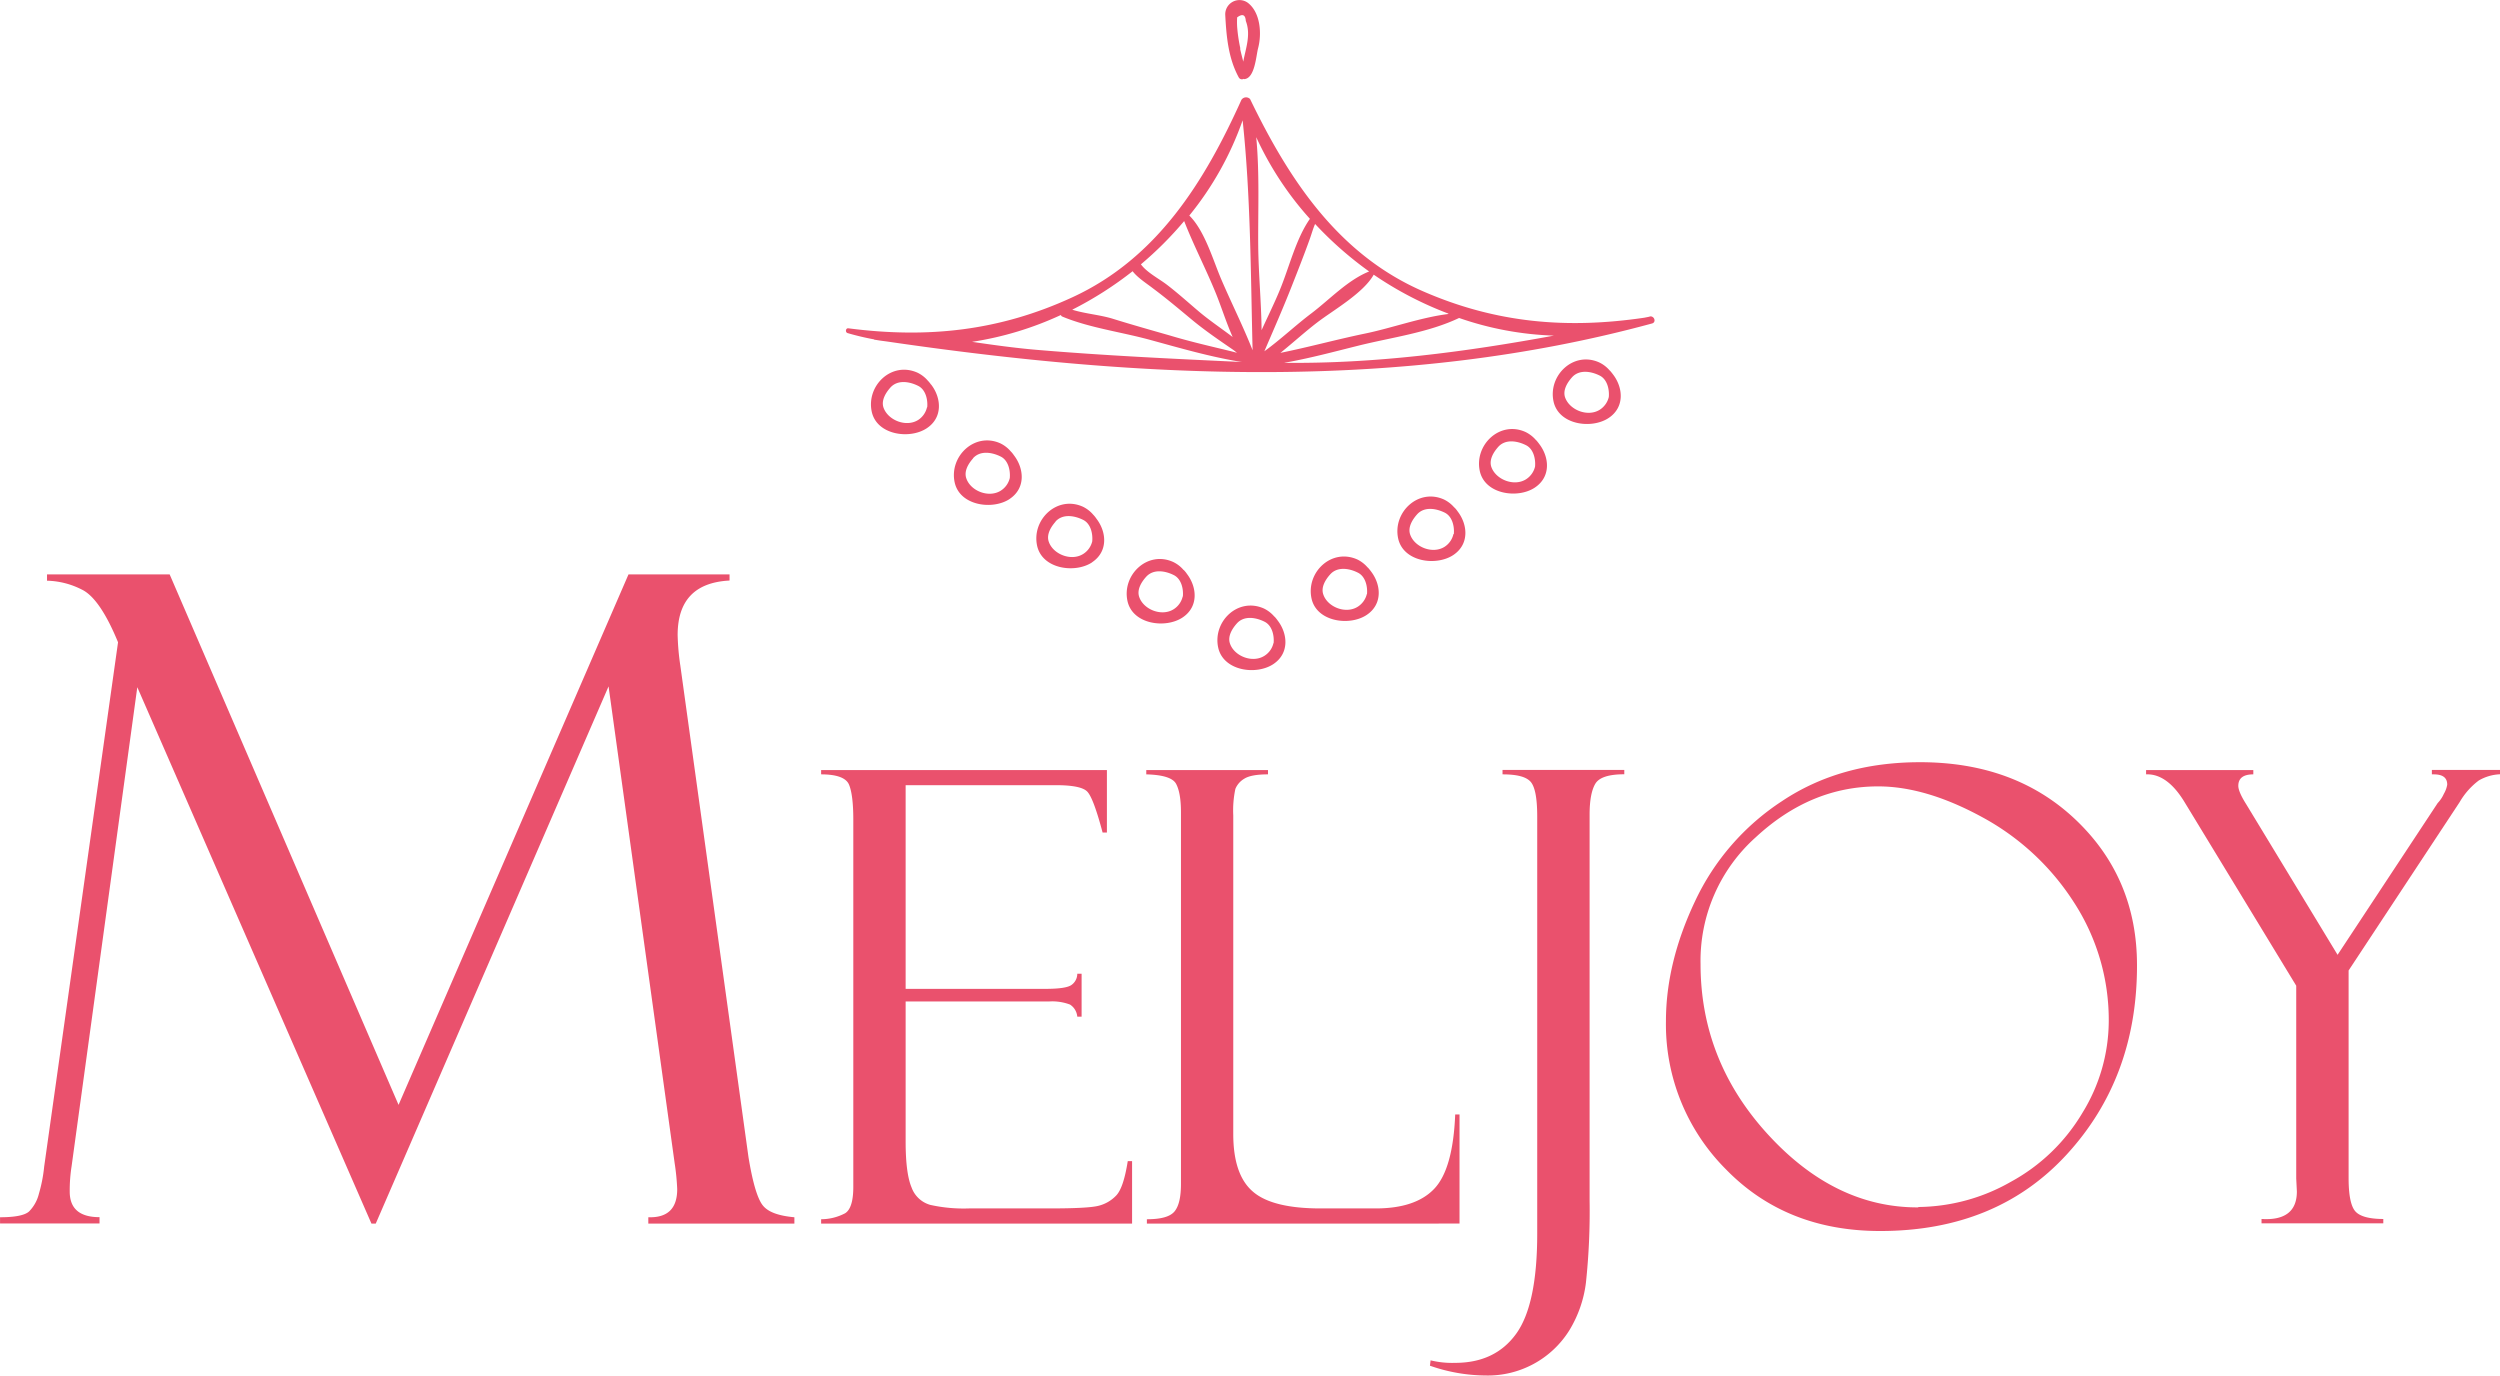 <svg id="Camada_1" data-name="Camada 1" xmlns="http://www.w3.org/2000/svg" viewBox="0 0 577.96 318.03"><defs><style>.cls-1{fill:#ea516d;}</style></defs><path class="cls-1" d="M512.2,212h0l-1.21.24c-17.83,2.63-34.15,1.25-50.9-6-19.78-8.5-31.2-25.87-40.23-44.55a1.29,1.29,0,0,0-2,.18c-8.52,18.9-19.47,36.58-39,45.61-16.9,7.82-33.51,9.59-51.87,7.21-.64-.08-.78.93-.17,1.11a61.94,61.94,0,0,0,6.06,1.44c.06,0,.05.07.13.08l.53.08c.84.15,1.68.24,2.52.36,58.9,8.62,118.76,11.57,176.73-4.19,1.07-.3.5-1.83-.54-1.62Zm-64.79-10.46h0c-5,2-9.15,6.49-13.35,9.67-3.67,2.76-7.15,6.08-10.9,8.79,2.14-5,4.35-10,6.36-15.13,1.41-3.57,2.82-7.15,4.12-10.77.42-1.16.75-2.4,1.25-3.53a83.34,83.34,0,0,0,12.52,11Zm42.69,14.84h0c-20.6,3.8-41.46,6.52-62.39,6.29,5.75-1,11.41-2.53,17.07-3.94,7.65-1.92,16.2-3,23.4-6.43a73.86,73.86,0,0,0,21.92,4.08Zm-24.41-5h0c-6.43.81-13,3.23-19.23,4.52-6.56,1.36-13,3.13-19.59,4.47,2.89-2.32,5.68-4.87,8.57-7.08,3.67-2.8,10.62-6.74,13-11a81.61,81.61,0,0,0,17.26,9Zm-32-22h0c-3.25,4.66-4.77,11.17-6.92,16.37-1.28,3.13-2.83,6.23-4.25,9.37-.07-6.56-.73-13.3-.78-19.62-.06-8.15.33-16.73-.46-25a74.68,74.68,0,0,0,12.41,18.88Zm-15.56-22.83h0C420,184,420,202.14,420.44,219.76c-2.18-5.52-4.88-10.89-7.22-16.34-1.93-4.49-3.82-11.26-7.41-14.8a73.23,73.23,0,0,0,12.36-22.11Zm-2.26,50.18h0c-2.63-2-5.46-3.9-7.87-5.94s-4.83-4.23-7.38-6.18c-1.76-1.35-4.62-2.82-6-4.71a82.78,82.78,0,0,0,10-10c2.2,5.63,5,11,7.29,16.61,1.26,3.07,2.41,6.78,3.92,10.19Zm-23.2-15.28h0c1.17,1.55,3.26,2.86,4.73,4,3.1,2.31,6,4.76,9,7.25s6.29,4.73,9.53,6.95c.31.22.61.47.9.71-1-.3-2.05-.52-3.11-.79-4.2-1-8.36-2-12.52-3.25-4.34-1.24-8.69-2.47-13-3.81-3-.94-6.44-1.17-9.46-2.12a83.43,83.43,0,0,0,13.95-8.89Zm-37.09,16.37h0a76.07,76.07,0,0,0,20.52-6.2c.1.12.13.26.31.34,6.07,2.56,13.7,3.6,20.13,5.35,7.11,1.94,14.13,4,21.42,5.17-15.86-.74-31.71-1.48-47.54-2.82-5-.43-9.91-1.12-14.84-1.84Zm69.89,63.52h0a7.4,7.4,0,0,0-2.41-1.87c-6-2.68-11.85,3-10.58,9,1.16,5.43,8.77,6.49,12.74,3.86,3.78-2.51,3.36-7.06,1-10.11a7.13,7.13,0,0,0-.49-.63,1.79,1.79,0,0,0-.23-.25Zm-.21,6.13h0a4.67,4.67,0,0,1-2.05,2.91c-2.75,1.79-7,.13-8-2.81-.59-1.68.52-3.45,1.58-4.64,1.67-1.89,4.43-1.41,6.43-.4,1.72.87,2.25,3.15,2.08,4.94Zm-20.77-16.9h0a7.24,7.24,0,0,0-2.41-1.86c-5.95-2.7-11.85,3-10.57,9,1.15,5.41,8.76,6.47,12.73,3.84,3.77-2.5,3.36-7.05,1-10.11a4.71,4.71,0,0,0-.47-.61,3,3,0,0,0-.24-.26Zm-.21,6.12h0a4.73,4.73,0,0,1-2.05,2.92c-2.75,1.79-7,.13-8-2.81-.59-1.69.52-3.46,1.58-4.64,1.68-1.89,4.43-1.42,6.43-.41,1.72.87,2.25,3.16,2.08,4.94Zm-58.19-49h0a5.91,5.91,0,0,0-.49-.63,2.61,2.61,0,0,0-.23-.25,7.3,7.3,0,0,0-2.4-1.86c-6-2.69-11.86,3-10.58,9,1.15,5.41,8.77,6.48,12.73,3.84,3.77-2.5,3.36-7.05,1-10.1Zm-.92,5.25h0a4.75,4.75,0,0,1-2,2.91c-2.76,1.79-7,.13-8.05-2.81-.59-1.69.52-3.45,1.58-4.65,1.67-1.87,4.43-1.4,6.43-.39,1.72.86,2.25,3.15,2.09,4.94Zm38.15,35.85h0c3.78-2.51,3.37-7.06,1-10.11a5.82,5.82,0,0,0-.48-.63,2.61,2.61,0,0,0-.23-.25,7.27,7.27,0,0,0-2.41-1.87c-5.95-2.68-11.86,3-10.58,9,1.15,5.42,8.77,6.49,12.73,3.86Zm-8.46-9.41h0c1.67-1.87,4.43-1.4,6.43-.39,1.72.87,2.24,3.14,2.08,4.94a4.73,4.73,0,0,1-2.05,2.9c-2.75,1.79-7,.13-8-2.8-.59-1.69.52-3.45,1.58-4.65Zm-10.6-5.23h0c3.78-2.51,3.36-7.06,1-10.11a7.47,7.47,0,0,0-.48-.63c-.08-.08-.15-.17-.24-.25a7.36,7.36,0,0,0-2.4-1.87c-5.95-2.68-11.86,3-10.58,9,1.16,5.42,8.77,6.48,12.73,3.85Zm-8.46-9.41h0c1.67-1.87,4.43-1.4,6.43-.39,1.71.86,2.24,3.15,2.08,4.94a4.75,4.75,0,0,1-2.05,2.91c-2.76,1.78-7,.13-8-2.81-.6-1.69.51-3.46,1.58-4.65ZM503,224.45h0a7.3,7.3,0,0,0-2.42-1.87c-5.95-2.69-11.85,3-10.57,9,1.15,5.42,8.77,6.48,12.73,3.85,3.78-2.5,3.37-7.05,1-10.11-.15-.21-.32-.41-.49-.62a2.73,2.73,0,0,0-.23-.25Zm-.21,6.12h0a4.81,4.81,0,0,1-2.05,2.92c-2.76,1.78-7,.13-8.05-2.81-.59-1.69.52-3.45,1.58-4.65,1.68-1.88,4.44-1.41,6.44-.4,1.71.87,2.24,3.16,2.08,4.94Zm-35.71,25.56h0a7.4,7.4,0,0,0-2.41-1.87c-5.95-2.67-11.86,3-10.58,9,1.16,5.42,8.77,6.48,12.74,3.85,3.77-2.51,3.36-7.06,1-10.11a6,6,0,0,0-.48-.62l-.24-.26Zm-.21,6.13h0a4.71,4.71,0,0,1-2,2.91c-2.76,1.8-7,.13-8-2.8-.59-1.69.52-3.45,1.58-4.65,1.67-1.88,4.43-1.4,6.44-.4,1.71.87,2.24,3.15,2.07,4.94ZM447.05,270h0a7.41,7.41,0,0,0-2.4-1.87c-6-2.68-11.87,3-10.59,9,1.15,5.4,8.77,6.47,12.73,3.84,3.78-2.5,3.37-7.06,1-10.11-.15-.22-.32-.41-.49-.62a2.73,2.73,0,0,0-.23-.25Zm-.2,6.13h0a4.81,4.81,0,0,1-2.06,2.9c-2.76,1.79-7,.14-8-2.8-.6-1.69.52-3.46,1.58-4.64,1.67-1.88,4.43-1.42,6.43-.4,1.72.86,2.25,3.15,2.09,4.94Zm39.1-35.6h0a7.54,7.54,0,0,0-2.42-1.87c-5.94-2.69-11.85,3-10.57,9,1.15,5.42,8.77,6.49,12.72,3.86,3.79-2.51,3.37-7.06,1-10.12-.15-.22-.32-.41-.48-.62l-.23-.25Zm-.21,6.13h0a4.79,4.79,0,0,1-2.05,2.91c-2.76,1.78-7,.13-8.05-2.81-.59-1.69.52-3.45,1.58-4.65,1.67-1.88,4.44-1.4,6.44-.39,1.71.86,2.24,3.15,2.08,4.94ZM418.41,157h0s0,.08.08.08c2.48-.13,2.76-5.41,3.22-7.14.88-3.3.57-8.22-2.34-10.48a3.29,3.29,0,0,0-5.25,2.81c.26,4.94.7,10,3.14,14.45a.83.83,0,0,0,1.15.28Zm-.8-7h0a36.76,36.76,0,0,1-.74-5,17.79,17.79,0,0,1,0-2.19c1.22-.91,1.91-.63,2,.82,1.22,3.16,0,6.28-.59,9.41-.24-1-.52-2-.73-3Z" transform="translate(-130.86 -138.79)"/><path class="cls-1" d="M276.11,271.58h23.41V273c-8,.42-12,4.6-12,12.6a56.19,56.19,0,0,0,.62,7.06l15.76,113.66c.94,5.7,2,9.36,3.2,11s3.66,2.54,7.41,2.88v1.46H280.74V420.2c4.45.14,6.68-2,6.68-6.5a53.27,53.27,0,0,0-.59-6L271.55,297.47,217.73,421.66h-1l-54.13-124-15.2,110.83a35.84,35.84,0,0,0-.42,5.78c0,3.93,2.29,5.91,6.89,5.91v1.46h-23V420.2c3.48,0,5.71-.45,6.69-1.32a8.76,8.76,0,0,0,2.29-4.1,34,34,0,0,0,1.22-6.27l17.08-121.24c-2.78-6.75-5.57-10.82-8.35-12.17a18.6,18.6,0,0,0-8.07-2.06v-1.46h28.35L223,394.22l53.16-122.64Z" transform="translate(-130.86 -138.79)"/><path class="cls-1" d="M320.69,317.81v-1h66.07v14.44h-1c-1.43-5.4-2.62-8.56-3.6-9.51s-3.37-1.43-7.19-1.43H340.23V367.4h32.24c3.21,0,5.23-.29,6.08-.89a3.16,3.16,0,0,0,1.36-2.61h1v9.92h-1a3.7,3.7,0,0,0-1.68-2.79,11.56,11.56,0,0,0-4.91-.71H340.23V402.7c0,4.91.46,8.44,1.36,10.58a6.45,6.45,0,0,0,4.33,4.06,35.46,35.46,0,0,0,8.95.82h18.57c5.91,0,9.68-.19,11.33-.6a8.43,8.43,0,0,0,4.16-2.41c1.14-1.22,2-3.84,2.65-7.92h1v14.43H320.69v-1a12,12,0,0,0,5.54-1.38c1.26-.78,1.9-2.82,1.9-6.1V328.29c0-3.84-.34-6.57-1-8.12s-2.82-2.36-6.44-2.36Z" transform="translate(-130.86 -138.79)"/><path class="cls-1" d="M396,421.66v-1c3.31,0,5.42-.6,6.42-1.84s1.46-3.36,1.46-6.35V326.56c0-3-.39-5.22-1.14-6.58s-3.07-2.07-6.88-2.17v-1H424v1c-2.6,0-4.43.34-5.47,1a4.86,4.86,0,0,0-2.07,2.36,23.77,23.77,0,0,0-.49,6.12v73.64q0,9.48,4.55,13.35c3,2.6,8.24,3.88,15.61,3.88H448.9q9.25,0,13.56-4.57t4.82-17.16h1v25.23Z" transform="translate(-130.86 -138.79)"/><path class="cls-1" d="M478.22,316.79h28.15v1c-3.6,0-5.84.73-6.71,2.21s-1.31,3.84-1.31,7.13v89.22a156.09,156.09,0,0,1-.85,19,27.62,27.62,0,0,1-3.84,11,22.19,22.19,0,0,1-19.38,10.43,39.52,39.52,0,0,1-12.84-2.26l.15-1.24a20.9,20.9,0,0,0,5.69.58c6.17,0,10.89-2.26,14.12-6.76s4.84-12.2,4.84-23.12V327.56c0-4.33-.53-7-1.6-8.12s-3.21-1.63-6.42-1.63v-1Z" transform="translate(-130.86 -138.79)"/><path class="cls-1" d="M574.75,315q22.11,0,36.15,13.47t14,33.57q0,25.94-16.24,43.64t-43.13,17.7q-21.79,0-35.68-14.28A47.39,47.39,0,0,1,516,374.87q0-13.5,6.71-27.69A56,56,0,0,1,542.83,324q13.47-9,31.92-9Zm-.41,102.83a43.88,43.88,0,0,0,21.37-5.81,43.3,43.3,0,0,0,16.6-16,40.67,40.67,0,0,0,6.06-21,49.92,49.92,0,0,0-8.15-27.78,57.86,57.86,0,0,0-21.17-19.57q-13-7.08-24-7.08-15.62,0-28.32,11.79A38.29,38.29,0,0,0,524,361.67Q524,384,539.53,401t34.81,16.92Z" transform="translate(-130.86 -138.79)"/><path class="cls-1" d="M693.07,316.79h15.76v1a10.55,10.55,0,0,0-4.92,1.44,16.75,16.75,0,0,0-4.42,5l-25.67,38.92v48c0,3.89.51,6.44,1.51,7.63s3.18,1.82,6.51,1.82v1H653.69v-1c5.44.34,8.17-1.8,8.17-6.36l-.15-3V366.67L636,324.4c-2.7-4.52-5.71-6.73-9-6.59v-1h24.79v1q-3.46,0-3.47,2.65c0,.9.6,2.31,1.8,4.21l21.15,34.86,23.14-35.08a7.54,7.54,0,0,0,1.43-2.14,6.15,6.15,0,0,0,.78-2.12c0-1.58-1-2.38-3.11-2.38h-.44v-1Z" transform="translate(-130.86 -138.79)"/></svg>
